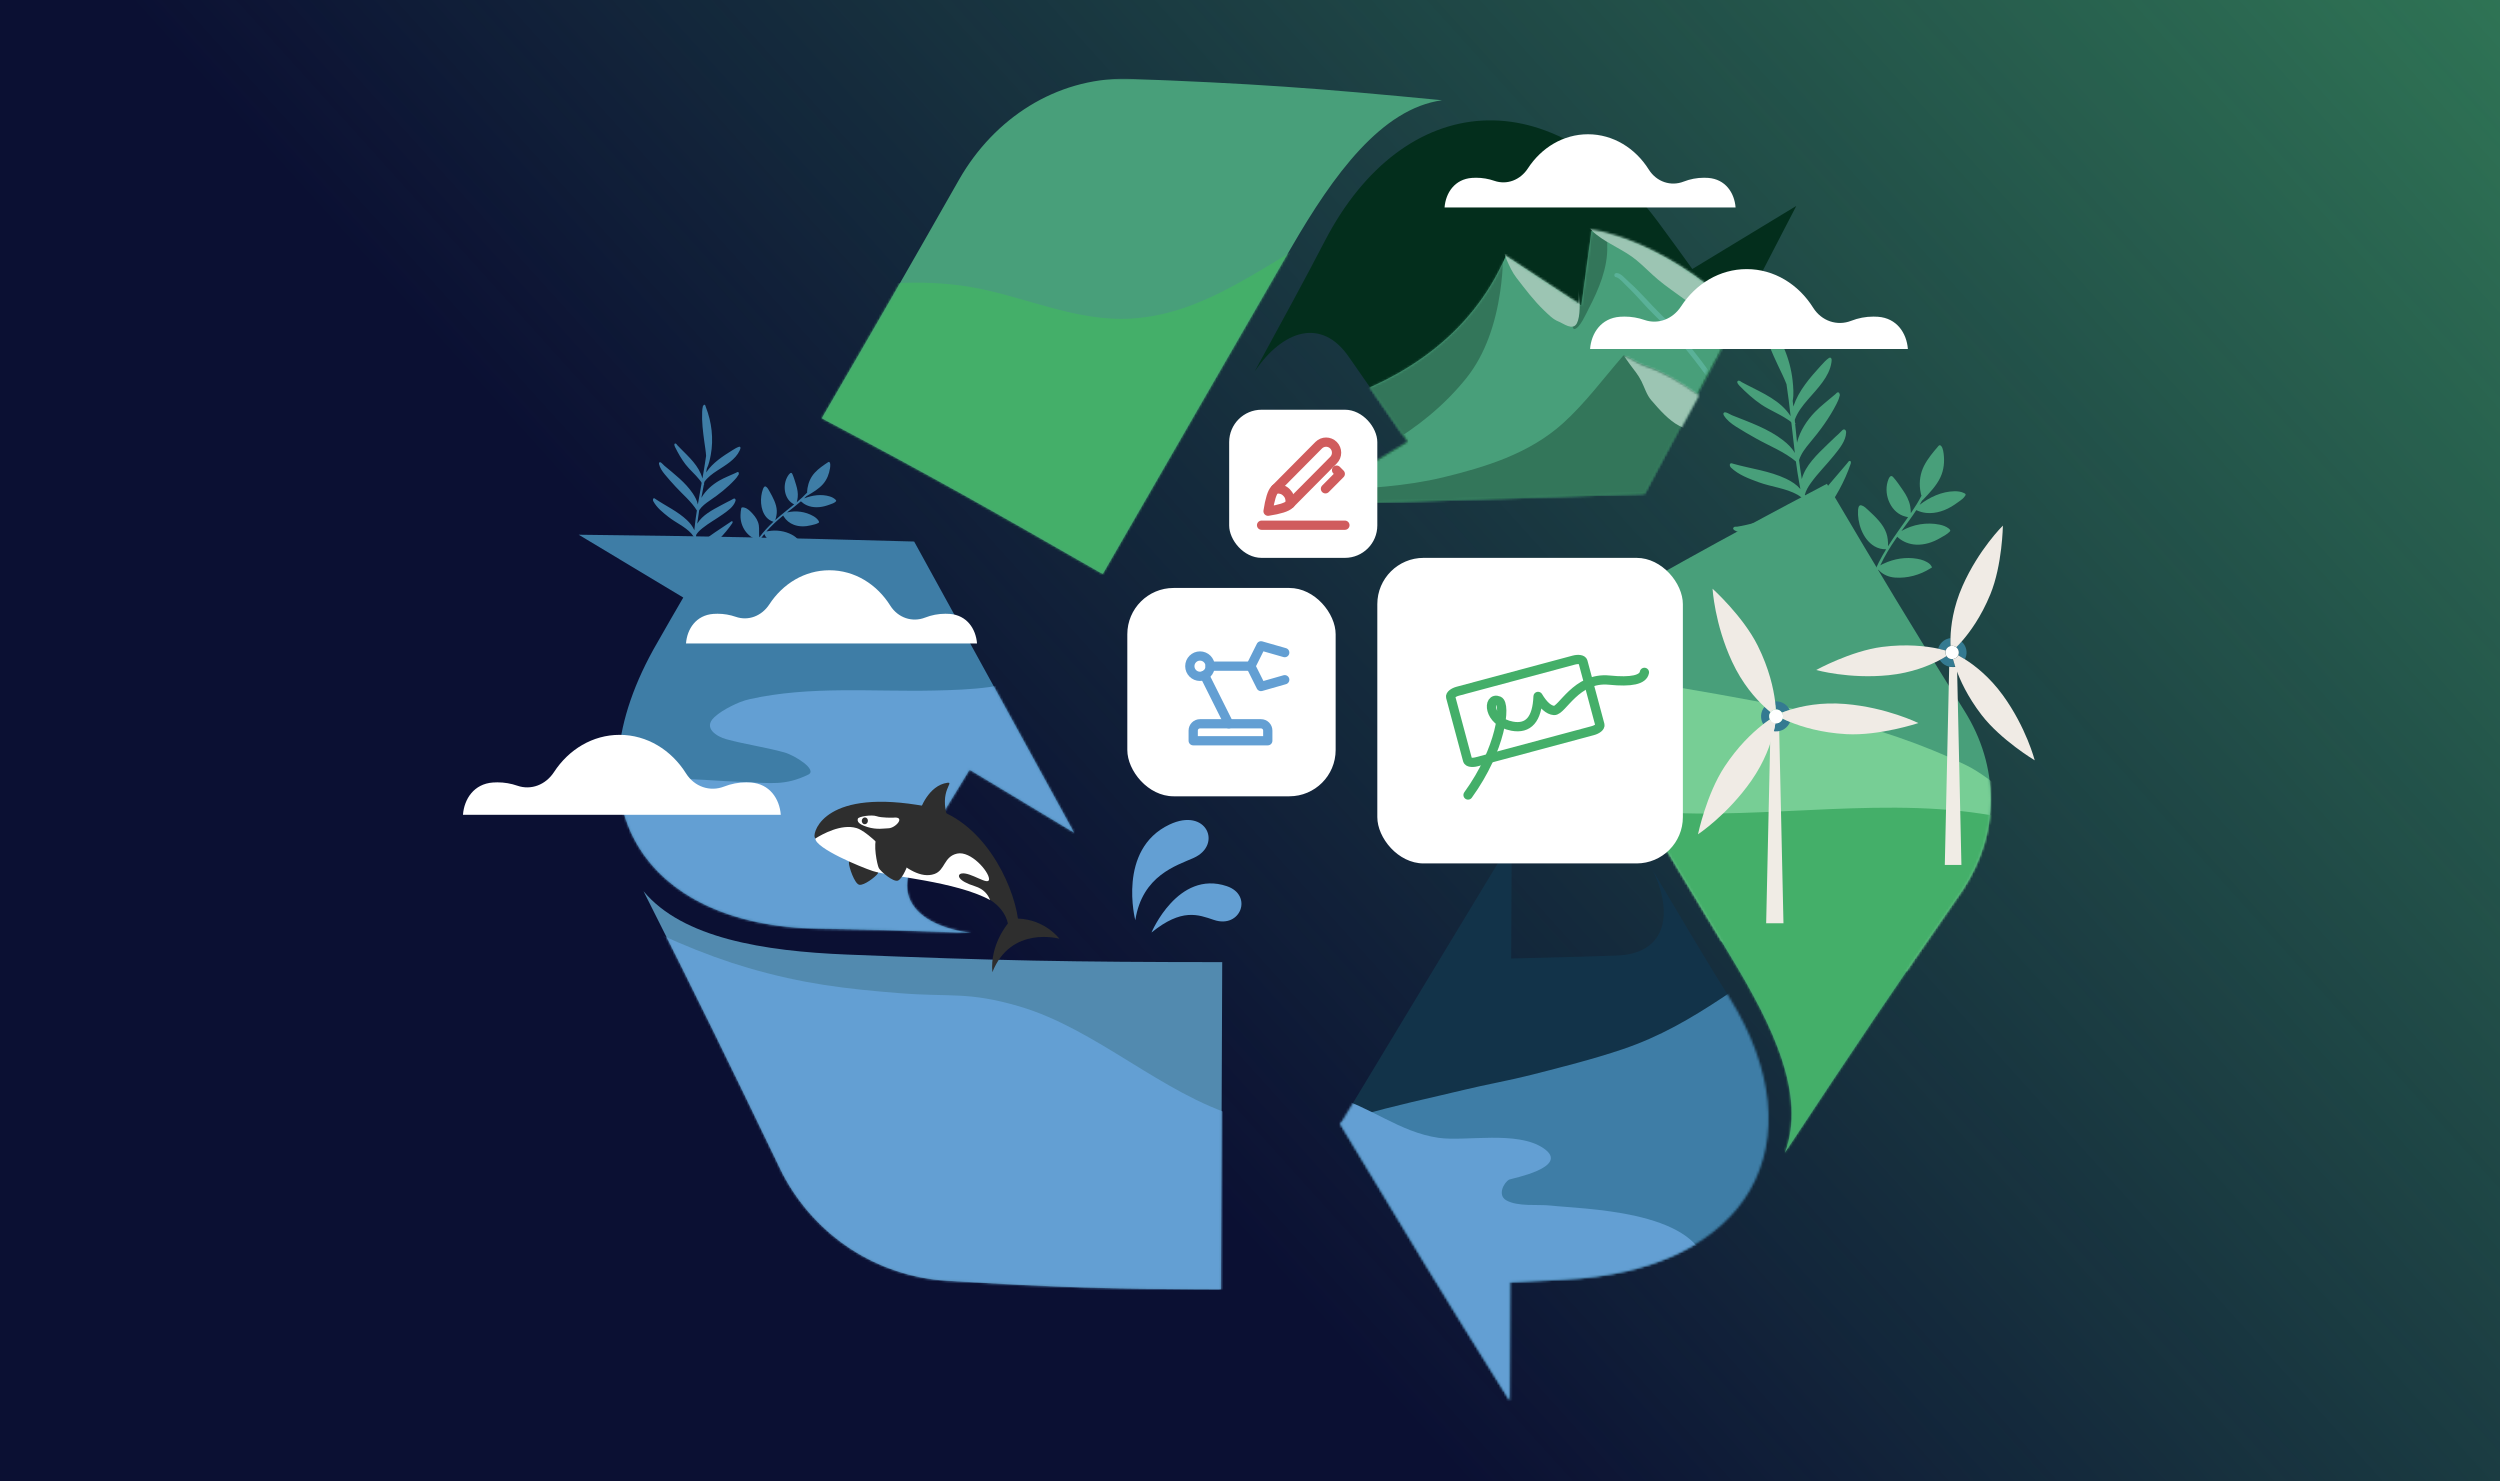 <svg height="640" viewBox="0 0 1080 640" width="1080" xmlns="http://www.w3.org/2000/svg" xmlns:xlink="http://www.w3.org/1999/xlink"><defs><linearGradient id="a" x1="154.259%" x2="-77.407%" y1="-2.84%" y2="120.727%"><stop offset="0" stop-color="#44af69"/><stop offset=".506" stop-color="#44af69" stop-opacity="0"/><stop offset="1" stop-color="#44af69" stop-opacity="0"/></linearGradient><path id="b" d="m0 0h1080v640h-1080z"/><filter id="c" height="174.2%" width="174.2%" x="-37.1%" y="-35.6%"><feOffset dx="0" dy="2" in="SourceAlpha" result="shadowOffsetOuter1"/><feGaussianBlur in="shadowOffsetOuter1" result="shadowBlurOuter1" stdDeviation="16"/><feColorMatrix in="shadowBlurOuter1" result="shadowMatrixOuter1" type="matrix" values="0 0 0 0 0   0 0 0 0 0   0 0 0 0 0  0 0 0 0.225 0"/><feMerge><feMergeNode in="shadowMatrixOuter1"/><feMergeNode in="SourceGraphic"/></feMerge></filter><filter id="d" height="196.9%" width="196.9%" x="-48.4%" y="-45.3%"><feOffset dx="0" dy="2" in="SourceAlpha" result="shadowOffsetOuter1"/><feGaussianBlur in="shadowOffsetOuter1" result="shadowBlurOuter1" stdDeviation="10"/><feColorMatrix in="shadowBlurOuter1" result="shadowMatrixOuter1" type="matrix" values="0 0 0 0 0.042   0 0 0 0 0.042   0 0 0 0 0.042  0 0 0 0.5 0"/><feMerge><feMergeNode in="shadowMatrixOuter1"/><feMergeNode in="SourceGraphic"/></feMerge></filter><filter id="e" height="165.6%" width="165.6%" x="-32.8%" y="-30.6%"><feOffset dx="0" dy="2" in="SourceAlpha" result="shadowOffsetOuter1"/><feGaussianBlur in="shadowOffsetOuter1" result="shadowBlurOuter1" stdDeviation="9.5"/><feColorMatrix in="shadowBlurOuter1" result="shadowMatrixOuter1" type="matrix" values="0 0 0 0 0   0 0 0 0 0   0 0 0 0 0  0 0 0 0.452 0"/><feMerge><feMergeNode in="shadowMatrixOuter1"/><feMergeNode in="SourceGraphic"/></feMerge></filter><mask id="f" fill="#fff"><path d="m45.178 27.143c-4.474 7.676-6.656 11.455-11.063 19.209-40.351 69.189-6.475 122.644 69.311 123.822 19.436.242 40.994 1.004 66.16 1.826-22.143-2.794-34.571-14.916-23.763-32.59 9.174-15.222 13.768-22.832 23.028-37.885 18.075 10.86 27.102 16.286 45.149 27.2-27.471-50.231-41.489-75.514-69.086-125.783-58.576-1.59-87.734-2.33-144.914-2.942 18.056 10.888 27.095 16.281 45.178 27.143z" fill="#fff" fill-rule="evenodd"/></mask><mask id="g" fill="#fff"><path d="m130.967 168.278c47.196 2.892 70.912 3.622 118.469 3.722.233-56.551.367-84.807.564-141.358-65.055-.026-97.5-.638-162.16-3.276-35.982-1.461-70.976-7.082-87.84-27.366 24.074 47.742 36.082 72.282 60.027 121.997 14.156 27.079 40.911 44.404 70.94 46.281z" fill="#fff" fill-rule="evenodd"/></mask><mask id="h" fill="#fff"><path d="m30.422 51.925c-8.661 16.747-18.727 35.107-30.422 56.567 12.22-17.976 28.915-23.429 40.707-6.298 10.21 14.637 15.313 21.96 25.331 36.6-17.974 10.902-26.946 16.348-44.958 27.205 58.762-1.768 88.421-2.822 147.278-4.682 26.908-50.091 40.253-75.052 65.642-124.362-17.99 10.876-26.943 16.346-44.921 27.255-5.216-7.249-7.792-10.798-13.11-18.024-22.455-31.225-48.919-46.185-74.139-46.187-27.572-.002-53.656 17.876-71.409 51.925z" fill="#fff" fill-rule="evenodd"/></mask><mask id="i" fill="#fff"><path d="m120.189 32.181-32.647-21.403c-12.596 29.22-35.787 46.477-58.723 56.666 5.166 7.404 9.622 13.841 16.191 23.408-17.995 10.879-26.977 16.314-45.01 27.148 58.829-1.764 88.522-2.816 147.446-4.672 17.149-31.822 28.795-53.479 41.554-77.713-34.33-32.893-64.419-35.615-64.419-35.615" fill="#fff" fill-rule="evenodd"/></mask><mask id="j" fill="#fff"><path d="m120.189 32.181-32.647-21.403c-12.596 29.22-35.787 46.477-58.723 56.666 5.166 7.404 9.622 13.841 16.191 23.408-17.995 10.879-26.977 16.314-45.01 27.148 58.829-1.764 88.522-2.816 147.446-4.672 17.149-31.822 28.795-53.479 41.554-77.713-34.33-32.893-64.419-35.615-64.419-35.615" fill="#fff" fill-rule="evenodd"/></mask><mask id="k" fill="#fff"><path d="m120.189 32.181-32.647-21.403c-12.596 29.22-35.787 46.477-58.723 56.666 5.166 7.404 9.622 13.841 16.191 23.408-17.995 10.879-26.977 16.314-45.01 27.148 58.829-1.764 88.522-2.816 147.446-4.672 17.149-31.822 28.795-53.479 41.554-77.713-34.33-32.893-64.419-35.615-64.419-35.615" fill="#fff" fill-rule="evenodd"/></mask><mask id="l" fill="#fff"><path d="m138.713.036c-8.54 9.707-16.468 20.407-26.194 29.092-14.701 13.131-33.887 18.82-51.782 23.136-16.628 4.009-33.385 4.655-50.289 5.785-.169.01-.338.022-.506.034-3.046 1.815-6.311 3.757-9.941 5.917 59.011-1.752 88.796-2.797 147.902-4.639 8.862-16.28 16.26-29.88 23.098-42.531-7.265-5.1-14.674-9.832-23.008-12.541-2.22-.719-4.863-2.252-6.885-3.401-.25-.14-1.789-.887-2.27-.887-.059 0-.103.012-.124.036" fill="#fff" fill-rule="evenodd"/></mask><mask id="m" fill="#fff"><path d="m120.189 32.181-32.647-21.403c-12.596 29.22-35.787 46.477-58.723 56.666 5.166 7.404 9.622 13.841 16.191 23.408-17.995 10.879-26.977 16.314-45.01 27.148 58.829-1.764 88.522-2.816 147.446-4.672 17.149-31.822 28.795-53.479 41.554-77.713-34.33-32.893-64.419-35.615-64.419-35.615" fill="#fff" fill-rule="evenodd"/></mask><mask id="n" fill="#fff"><path d="m120.189 32.181-32.647-21.403c-12.596 29.22-35.787 46.477-58.723 56.666 5.166 7.404 9.622 13.841 16.191 23.408-17.995 10.879-26.977 16.314-45.01 27.148 58.829-1.764 88.522-2.816 147.446-4.672 17.149-31.822 28.795-53.479 41.554-77.713-34.33-32.893-64.419-35.615-64.419-35.615" fill="#fff" fill-rule="evenodd"/></mask><mask id="o" fill="#fff"><path d="m120.189 32.181-32.647-21.403c-12.596 29.22-35.787 46.477-58.723 56.666 5.166 7.404 9.622 13.841 16.191 23.408-17.995 10.879-26.977 16.314-45.01 27.148 58.829-1.764 88.522-2.816 147.446-4.672 17.149-31.822 28.795-53.479 41.554-77.713-34.33-32.893-64.419-35.615-64.419-35.615" fill="#fff" fill-rule="evenodd"/></mask><mask id="p" fill="#fff"><path d="m0 0h268v214h-268z" fill="#fff" fill-rule="evenodd"/></mask><mask id="q" fill="#fff"><path d="m0 146.712c48.55 25.613 72.823 39.462 121.371 67.288 32.573-56.325 48.942-84.915 81.58-141.247 18.117-31.288 38.899-59.884 65.049-63.446-54.573-5.303-81.944-7.241-136.616-9.307-.165 0-.326 0-.49 0-30 0-56.405 17.142-71.479 43.436-23.777 41.779-35.668 62.55-59.415 103.276z" fill="#fff" fill-rule="evenodd"/></mask><mask id="r" fill="#fff"><path d="m0 122.584c29.217 48.483 43.806 72.587 73.146 119.416.102-20.433.102-30.631.167-51.07 9.062-.416 13.51-.636 22.606-1.144 81.683-3.703 110.801-59.469 72.228-121.732-9.944-15.933-20.541-33.871-32.971-54.775 9.125 19.485 5.003 35.99-16.128 36.532-18.125.57-27.19.854-45.212 1.268.067-20.433.099-30.64.229-51.079-29.638 48.856-44.458 73.602-74.064 122.584z" fill="#fff" fill-rule="evenodd"/></mask><mask id="s" fill="#fff"><path d="m73.146 242c.102-20.433.102-30.631.167-51.07 9.062-.416 13.51-.636 22.606-1.144 81.683-3.703 110.801-59.469 72.228-121.732-9.944-15.933-20.541-33.871-32.971-54.775 9.125 19.485 5.003 35.99-16.128 36.532-18.125.57-27.19.854-45.212 1.268.067-20.433.099-30.64.229-51.079-29.638 48.856-44.458 73.602-74.064 122.584 29.217 48.483 43.806 72.587 73.146 119.416z" fill="#fff" fill-rule="evenodd"/></mask><mask id="t" fill="#fff"><path d="m0 67.632c32.207 55.872 48.461 83.527 80.867 136.885 17.994 29.688 32.6 59.628 23.191 84.483 30.761-46.503 46.158-69.482 76.884-113.655 16.153-24.922 15.792-53.202.626-77.357-23.784-38.175-35.662-57.88-59.35-97.988-48.82 25.68-73.332 39.566-122.218 67.632z" fill="#fff" fill-rule="evenodd"/></mask><mask id="u" fill="#fff"><path d="m80.867 204.517c17.994 29.688 32.6 59.628 23.191 84.483 30.761-46.503 46.158-69.482 76.884-113.655 16.153-24.922 15.792-53.202.626-77.357-23.784-38.175-35.662-57.88-59.35-97.988-48.82 25.68-73.332 39.566-122.218 67.632 32.207 55.872 48.461 83.527 80.867 136.885z" fill="#fff" fill-rule="evenodd"/></mask></defs><g fill="none" fill-rule="evenodd"><g fill-rule="nonzero"><use fill="#0b1033" xlink:href="#b"/><use fill="url(#a)" xlink:href="#b"/></g><g transform="translate(200 34)"><path d="m264 325.725c-27.473-50.231-41.489-75.514-69.088-125.783-58.574-1.592-87.732-2.331-144.912-2.942 18.056 10.888 27.095 16.28 45.176 27.142-4.472 7.678-6.655 11.457-11.061 19.211-40.351 69.189-6.475 122.642 69.311 123.822 19.434.242 40.994 1.002 66.16 1.826-22.143-2.795-34.571-14.916-23.763-32.592 9.174-15.22 13.768-22.83 23.028-37.884 18.075 10.86 27.1 16.285 45.149 27.2" fill="#3e7da6"/><path d="m189.085 63.676c.169.34.316-1.203-.059-1.135-3.951.726-7.616 2.735-11.596 3.273-7.833 1.059-15.764 1.315-23.667 1.494-26.669.598-53.589-2.118-79.884 3.724-2.786.619-5.466 1.728-8.006 3.028-2.602 1.331-5.195 2.818-7.322 4.817-4.966 4.666 1.168 8.373 5.299 9.49 8.266 2.237 16.805 3.397 25.054 5.694 4.512 1.257 14.458 7.554 10.243 9.592-10.033 4.852-16.298 3.597-27.033 3.213-23.033-.824-49.172-4.664-71.859 2.802-8.451 2.782-31.848 10.298-28.51 25.139 4.624 20.542 34.497 40.062 53.512 45.199 60.47 16.333 115.883 7.723 176.313-2.132 19.181-3.129 42.35-2.209 59.707-13.01 22.65-14.094 55.43-45.405 30.256-73.309-4.916-5.448-10.145-10.766-16.217-14.896-6.011-4.088-12.718-7.272-19.645-9.499z" fill="#639fd3" mask="url(#f)" transform="translate(50 197)"/><path d="m165.841 378.368c64.659 2.637 97.103 3.248 162.159 3.276-.198 56.55-.333 84.804-.564 141.356-47.558-.1-71.272-.831-118.468-3.722-30.03-1.877-56.783-19.202-70.941-46.28-23.943-49.714-35.953-74.255-60.027-121.998 16.866 20.286 51.858 25.907 87.841 27.368z" fill="#528aaf"/><path d="m-41.437-3.638c1.775-1.034 1.749-4.617 3.573-5.547 6.285-3.209 19.54 13.874 23.189 16.135 17.593 10.896 41.205 20.751 59.962 26.215 23.624 6.881 41.824 9.023 65.514 10.905 22.02 1.749 29.378-.805 51.525 5.688 33.094 9.702 61.468 37.609 94.46 47.633 10.465 3.181 40.432 6.915 54.393 13.865 6.444 3.209 16.119 8.576 19.935 17.301 7.148 16.331-5.909 39.555-17.256 45.295-34.94 17.67-75.544 12.514-114.349 8.878-35.963-3.371-63.671-8.073-99.425-18.728-48.178-14.36-91.348-43.72-133.607-77.104z" fill="#639fd3" mask="url(#g)" transform="translate(78 351)"/><path d="m363.078 184c58.764-1.768 88.423-2.822 147.278-4.684 26.91-50.091 40.256-75.049 65.644-124.361-17.992 10.876-26.943 16.348-44.921 27.257-5.218-7.248-7.794-10.8-13.11-18.024-47.006-65.362-111.556-59.458-145.548 5.738-8.663 16.745-18.729 35.105-30.422 56.565 12.218-17.974 28.915-23.429 40.706-6.296 10.212 14.635 15.313 21.958 25.333 36.598-17.974 10.902-26.948 16.35-44.96 27.207" fill="#032e1c"/><path d="m-15.193 130.065s93.125-.325 123.713-71.512l32.612 21.448 4.385-32.248s47.976 4.354 91.853 68.536l-4.308 54.486h-246.561z" fill="#489f7a" mask="url(#h)" transform="translate(342 18)"/><g fill="#33765a"><path d="m86.059 5.741v1.804c0 1.471.196 2.822.196 4.284 0 4.465-.537 9.789-1.178 14.205-1.955 13.466-6.361 26.967-14.531 37.202-18.74 23.475-48.136 39.157-75.205 44.642-10.846 2.197-27.083 2.392-33.971-9.47-7.255-12.495 5.566-25.12 13.942-30.211 7.703-4.683 16.659-7.37 24.937-10.372 15.44-5.598 30.845-11.057 45.36-19.389 9.107-5.229 18.07-12.378 25.722-20.067 4.754-4.774 10.307-11.386 15.906-13.528" mask="url(#i)" transform="translate(363 66)"/><path d="m115.903 27.774c.33.14-.354 3.032-.379 3.596-.127 2.851.276 5.781.644 8.503.096.717.218 2.444 1.095 2.256 2.312-.495 4.977-6.726 6.163-9.006 4.191-8.053 8.228-17.504 7.892-26.879-.117-3.267 1.114-6.913-.616-9.386-.675-.964-8.364-6.868-8.621-6.352-3.094 6.199-.513 23.756-2.697 30.52-.609 1.892-1.574 4.8-2.591 6.412-.299.476-1.48 2.956-1.308 2.842" mask="url(#j)" transform="translate(363 66)"/><path d="m-26.437 111.835c1.519 0 4.47 1.895 6.714 2.056 10.041.721 20.148-1.209 30.139-1.885 16.85-1.138 33.556-1.787 50.132-5.824 17.842-4.346 36.968-10.076 51.626-23.301 9.693-8.744 17.597-19.52 26.11-29.296.203-.233 2.108.697 2.388.857 2.014 1.157 4.651 2.701 6.862 3.427 12.833 4.21 23.461 13.284 34.766 21.072 8.889 6.124 18.903 9.872 25.514 19.358 2.374 3.41 5.694 6.031 6.266 10.622 2.354 18.911-21.719 18.865-32.079 19.36-3.126.15-6.27.343-9.399.343h-10.893c-21.952 0-43.839-1.012-65.799-.172-16.723.642-33.176 3.327-49.834 4.798-11.985 1.057-23.955 1.375-35.959 1.883-2.771.119-5.597.188-8.355.514-2.64.314-5.262.593-7.907.857-7.401.74-18.131 3.194-23.126-4.453-1.849-2.83-3.437-5.985-1.94-9.424" mask="url(#k)" transform="translate(363 66)"/></g><path d="m136.459-3.785c-.589-.409 1.111 2.278 1.359 2.593 1.157 1.469 2.187 3.091 3.315 4.614 1.727 2.329 3.613 4.545 4.951 7.234 1.381 2.78 2.263 5.926 4.262 8.239 3.541 4.093 7.589 8.762 12.258 11.163 3.981 2.047 8.176 3.114 12.156 5.16 5.848 3.007 9.883 9.347 15.276 13.098 5.02 3.492 11.093 3.328 16.666 3.518 1.028.034 5.993.005 6.144-1.988.133-1.764-2.344-4.961-3.069-6.419-3.17-6.374-6.02-12.005-11.242-16.554-14.05-12.245-28.796-22.815-46.28-27.414-2.054-.541-3.973-1.603-6.072-1.918-1.638-.245-3.325.13-4.918-.289-2.313-.608-3.88-1.596-6.313-.93" fill="#9cc5b3" mask="url(#l)" transform="translate(363 120)"/><path d="m87.634 9.501c-.103-.133 1.028 3.246 1.322 3.919 1.104 2.525 2.431 5.353 4.076 7.482 3.936 5.091 7.576 9.981 12.139 14.325 1.828 1.74 3.743 3.743 6.033 4.631 2.167.842 6.292 4.225 8.041.745 2.869-5.71.082-24.203-3.777-28.53-2.137-2.397-5.753 6.074-8.177 4.094-1.672-1.364-3.478-2.527-5.231-3.732-2.505-1.72-5.684-4.381-8.608-5.065-2.409-.564-4.901 2.113-7.009 1.142" fill="#9cc5b3" mask="url(#m)" transform="translate(362 65)"/><path d="m123.834-2.818c-.934 1.302 2.896 4.446 3.971 5.286 5.435 4.253 11.767 6.492 17.149 10.924 3.217 2.651 6.153 5.748 9.356 8.43 3.597 3.013 7.408 5.548 11.142 8.308 4.052 2.992 8.117 6.076 12.699 7.83.644.247 1.229.69 1.875.937 2.704 1.037 9.713 2.458 11.294-1.713.448-1.183-.616-3.275-1.088-4.232-1.725-3.503-4.9-6.814-7.277-9.807-6.884-8.658-15.449-15.75-24.24-21.667-4.223-2.844-8.52-5.628-13.397-6.683-5.003-1.081-11.334-3.612-16.422-2.299-2.0.516-3.638.505-4.987 2.387-.386.54-.654 1.637-.467 2.342.043.169.276 1.135.472.864" fill="#9cc5b3" mask="url(#n)" transform="translate(362 65)"/><path d="m186.793 50.265c1.483.102 2.632 1.983 3.406 3.827.932 1.419 2.074 3.881.158 4.505-2.015.655-4.28-3.279-4.771-6.08-.163-.926.01-2.292 1.207-2.252m-7.07 4.036c.836.085 1.559 1.04 1.559 1.04.556.285.506.448.651.721 2.029 3.887 4.572 6.628 6.831 10.186 1.524 2.399 2.961 4.874 4.314 7.408 0 0 1.729 2.911 3.037 5.291 1.282 2.378 2.539 4.765 3.923 7.147l.13.711s-.297.578-.333.605c0 0-.64-.024-.591.231 0 0 .091.918-.5 1.24-.934.509-1.99-1.137-2.712-2.399l-.649-1.202-.221-.41-.242-.069c-.436-.805-.407-1.137-.407-1.137-3.547-6.6-6.949-13.23-10.628-19.787-.35-.609-.474-.774-.724-1.149-1.124-1.661-2.347-3.22-2.903-5.221l-.575-.595c-.524-.554-1.033-1.126-.86-1.916l.728-.686c.12-.017.129-.009.173-.009m-43.38-35.346c1.985.047 3.753 2.472 5.542 4.008 4.712 4.179 8.805 9.156 13.411 13.656 12.773 12.48 23.501 27.566 33.41 43.193l.191.302c2.316 3.725 4.584 7.509 6.85 11.295l.137.711s-.297.583-.333.611l-.606.147-.532-.383c-12.28-19.584-25.054-39.304-41.58-55.266-4.17-4.027-7.863-8.686-12.074-12.614-1.385-1.292-2.604-2.985-4.215-3.739-.685-.321-.29-.086-.29-.086l-.585-.188-.304-.605.158-.666s.467-.381.821-.374" fill="#5ab198" mask="url(#o)" transform="translate(362 65)"/><path d="m268 9.309c-26.149 3.562-46.93 32.156-65.049 63.445-32.639 56.33-49.009 84.919-81.582 141.246-48.546-27.826-72.82-41.677-121.369-67.289 23.747-40.726 35.637-61.497 59.415-103.276 15.155-26.436 41.765-43.621 71.967-43.435 54.673 2.065 82.042 4.004 136.618 9.309" fill="#489f7a" mask="url(#p)" transform="translate(155)"/><path d="m-59.811 122.444c29.848-27.387 83.922-39.138 123.57-32.547 23.553 3.915 45.751 15.227 70.103 13.722 37.573-2.322 65.092-30.937 98.732-44.107 21.789-8.532 56.711-16.266 70.212 9.914 22.347 43.336-28.321 95.832-55.419 122.765-30.716 30.53-66.334 58.163-109.477 68.39-65.655 15.563-163.958-2.411-220.651-35.521z" fill="#44af69" mask="url(#q)" transform="translate(155)"/><path d="m453.064 329c-29.639 48.856-44.458 73.602-74.064 122.584 29.215 48.483 43.804 72.587 73.146 119.416.102-20.433.102-30.631.167-51.072 9.062-.414 13.51-.634 22.604-1.142 81.685-3.703 110.802-59.469 72.23-121.732-9.944-15.933-20.543-33.869-32.971-54.775 9.123 19.485 5.003 35.992-16.128 36.532-18.125.57-27.19.854-45.214 1.269.068-20.435.101-30.642.23-51.08" fill="#123349"/><path d="m186.421 51.026c.676.168-1.271.61-1.785 1.079-1.686 1.541-3.005 3.471-4.776 4.913-4.614 3.763-9.364 7.379-14.328 10.665-14.195 9.397-27.49 17.178-43.709 22.641-12.891 4.344-26.116 7.645-39.294 11.017-9.602 2.456-19.393 4.122-29.024 6.465-30.193 7.338-60.734 12.429-87.182 29.857-13.205 8.7-21.002 25.207-14.079 40.474 11.379 25.092 36.577 42.892 61.547 52.635 49.246 19.217 97.574 24.867 145.257-.199 18.154-9.543 37.807-19.174 48.478-37.743 9.48-16.497 19.471-36.198 17.531-56.211-1.317-13.568-6.403-11.727-9.57-24.814-1.749-7.228 1.051-14.435 2.736-21.215z" fill="#3e7da6" mask="url(#r)" transform="translate(379 329)"/><path d="m-66.723 109.572c2.089-.5 3.587-2.805 5.725-2.96 17.579-1.268 40.483-.56 57.634 3.963 16.176 4.268 28.835 15.511 45.82 17.969 11.609 1.682 34.019-3.274 45.388 4.535 11.939 8.198-14.094 13.078-14.864 13.499-2.372 1.292-5.119 6.671-1.381 8.891 4.98 2.956 13.973 1.733 19.2 2.331 13.422 1.536 62.315 1.857 67.444 25.956.497 2.338-1.061 4.677-1.275 7.061-.316 3.535.671 12.436-1.677 15.794-5.691 8.137-19.522 18.417-27.403 23.999-17.492 12.384-24.265 18.006-45.313 23.474-9.568 2.485-28.162 1.95-37.852 2.51-30.186 1.743-49.529 5.335-77.038-7.063z" fill="#639fd3" mask="url(#s)" transform="translate(379 329)"/><path d="m571.058 464c9.408-24.855-5.197-54.795-23.192-84.483-32.406-53.358-48.659-81.015-80.866-136.885 48.885-28.065 73.399-41.952 122.219-67.632 23.687 40.108 35.564 59.813 59.349 97.988 15.167 24.155 15.528 52.433-.625 77.357-30.728 44.173-46.124 67.153-76.884 113.655" fill="#489f7a"/><path d="m-16.529 62.965c-.542-2.529 7.646 2.874 8.198 3.253 5.188 3.529 11.009 5.658 16.736 8.196 16.34 7.249 32.993 10.691 50.649 13.72 42.415 7.275 84.974 14.654 123.651 33.602 10.558 5.172 31.524 22.926 35.523 33.764 1.807 4.902.441 9.978.005 14.909-2.835 31.99-35.411 42.891-64.095 39.946-22.677-2.328-45.36-2.507-67.483-9.208-19.257-5.832-36.76-15.252-55.7-21.948-25.986-9.185-59.772-22.003-75.472-46.055z" fill="#77ce95" mask="url(#t)" transform="translate(467 175)"/><path d="m2.418 138.848c.832 5.398 9.506.689 14.277.96 16.431.929 32.703 2.49 49.331 2.636 49.764.439 104.058-9.199 149.523 6.492 11.395 3.934 21.529 10.505 32.128 16.072 19.94 10.478 31.26 23.464 16.345 55.457-17.476 37.483-48.01 58.207-79.613 66.391-63.759 16.512-133.111 22.117-177.047-20.549-27.097-26.314-43.141-81.954-5.447-129.752" fill="#44af69" mask="url(#u)" transform="translate(467 175)"/><g transform="translate(0 24)"><path d="m596.347 190.035c-.334.069-.551-.325-.989-.528l-.067-.048c-5.338-5.219-9.29-11.644-12.179-18.489l-.227-.249-.213-.383c-.048-.144.021-.383.021-.383-.102-.261-.205-.523-.308-.786-.052-.125-.098-.253-.151-.378-3.188-.469-6.613.581-9.844 1.3-.754.167-1.509.332-2.264.495-5.541 1.183-11.281 2.164-16.916 1.511-.857-.1-1.71-.242-2.56-.39 0 0-2.59-.822-1.786-1.781.511-.615.835-.285 1.731-.421 4.897-.775 9.653-2.37 14.557-3.189 5.523-.92 11.317-.982 16.531.987-.057-.155-.115-.311-.169-.469-1.105-3.123-2.032-6.31-2.817-9.527 0 0-1.124-.987-2.189-1.587-5.066-2.845-11.221-3.362-16.748-5.384-4.288-1.581-8.703-3.187-11.983-6.334 0 0-.188-.227-.212-.265-.021-.043-.046-.083-.067-.124-.038-.07-.069-.141-.096-.215-.031-.065-.05-.136-.071-.205-.093-.337-.115-.81.294-.994.384-.17.795.045 1.168.155 7.528 2.135 15.572 3.037 22.823 6.477 2.313 1.102 4.501 2.527 6.16 4.43 0 0-.179-.906-.356-1.824-.635-3.337-1.137-6.701-1.585-10.075-5.028-4.237-11.343-6.639-17.078-9.867-2.985-1.679-5.978-3.378-8.834-5.209-2.063-1.324-4.047-2.843-5.265-4.923-.188-.347-.148-.679-.148-.679.1-.449.422-.724 1.218-.483.876.261 1.614.829 2.473 1.178 7.669 3.07 15.698 5.82 22.14 10.852 1.97 1.544 3.825 3.299 5.019 5.461l.015.029c-.465-3.775-.886-7.565-1.306-11.352l-.201-1.772c-.286-.346-.065-.335-.945-.933-.132-.091-.268-.179-.404-.268-.244-.16-.523-.337-.523-.337-3.539-2.367-7.631-3.936-11.16-6.336-3.421-2.327-6.49-5.116-9.338-8.04-.043-.043-.081-.088-.126-.131-.516-.586-1.208-1.408-.685-1.937.418-.428 1.179.012 1.657.435.014.009 1.311.691 2.337 1.222 6.959 3.594 14.478 6.774 18.804 13.415l.065.103c-.52-4.538-1.067-9.09-1.752-13.619l-.036-.213c-1.046-2.747-2.4-5.367-3.639-8.019-2.547-5.453-5.059-10.948-6.535-16.815-.277-1.085-.461-2.193-.533-3.314l.243-.755c.117-.11.052-.371.449-.43.595-.084.847.607 1.258 1.117 6.217 7.632 10.36 16.965 11.408 26.722.294 2.89.566 5.85.036 8.748.052.459.107.914.157 1.372.053.454.119 1.067.119 1.067.031-.089.059-.177.086-.263 2.211-6.609 7.041-12.196 11.912-17.532 1.053-1.15 2.12-2.35 3.374-3.208.208-.141.473-.22.697-.113.618.301.48 1.117.423 1.697-.017.162-.038.321-.062.48-.922 6.003-5.811 10.936-10.113 15.864-2.323 2.67-4.531 5.506-5.702 8.769l.108 1.257c.108.146.306.211.112.526l-.052.048c.26 2.637.521 5.276.798 7.912l.017.167c.026-.122.057-.246.086-.37 1.242-4.818 4.178-9.298 7.638-12.892 2.689-2.795 5.838-5.098 8.796-7.67.208-.187.25-.294.661-.639.327-.275.967-.371 1.149.356.313.801.096.743-.012 1.257-.253 1.124-.747 2.183-1.275 3.223-3.059 5.991-7.1 11.524-11.494 16.734-1.901 2.266-3.749 4.657-4.672 7.464l-.014.052c.325 2.548.685 5.088 1.106 7.613l.048.294.043.263c1.581-5.901 6.599-10.604 11.355-15.204 1.008-.976 2.022-1.954 3.049-2.912.513-.478 1.029-.952 1.556-1.422.564-.505 1.055-1.059 1.604-1.606.348-.351 1.067-.468 1.39.172l.176.428c.046.241.017.309.012.43-.102 3.682-2.936 7.043-5.245 9.924-3.244 4.046-6.993 7.696-9.984 11.906-1.108 1.561-2.132 3.213-2.586 5.04l-.003.017c.724 3.244 1.588 6.453 2.617 9.604 0 0 .15-.987.368-1.776 1.015-3.716 3.336-7.05 5.749-10.096 3.032-3.821 6.348-7.421 9.436-11.179.318-.387.74-.94.74-.94.224-.232.695-.323.884.007.206.352-.015.971.014.978-2.624 7.72-6.645 14.902-11.585 21.501-1.416 1.887-2.958 3.713-3.882 5.845l-.071.174c2.784 6.872 6.766 13.363 12.031 18.754l.217.323c.198.399.157.144.317.72.043.144.136.291-.196.409" fill="#489f7a"/><path d="m630.103 156.13c-.091-.136-.17-.299-.212-.488-.146-.696-.277-1.398-.382-2.102l-.012-.084c-.434-3.436.057-7.005 1.719-10.273 1.576-3.096 3.882-5.822 6.069-8.366.296-.347.638-.763 1.213-.234.552.528.755 1.349.948 2.133 0 0 .134.717.2 1.22.435 3.383.17 6.974-1.411 10.312-1.734 3.663-4.66 6.654-7.458 9.621l-.246.211-.205.168c-.337.622-.688 1.239-1.053 1.85 4.379-3.386 9.646-5.776 15.039-5.87 1.485-.028 2.972.16 4.285.853.041.022.083.043.124.067.029.017.059.034.088.053.241.153.484.37.241.823-.647 1.2-1.922 2.03-3.116 2.888 0 0-.896.631-1.507 1.057-3.655 2.52-8.082 4.083-12.344 3.617-1.48-.163-2.908-.574-4.235-1.202-2.024 3.101-4.283 6.077-6.437 9.014 4.978-2.912 11.092-3.873 16.496-2.745 1.416.296 2.762.753 3.951 1.669.022.015.041.036.062.055.06.055.119.112.177.17.036.036.072.074.107.11.026.028.052.055.076.083.191.218.411.48.041.884-1.115 1.19-2.64 1.922-4.083 2.774-3.223 1.894-6.85 3.079-10.484 2.896-2.829-.143-5.542-1.155-7.636-2.953-.17-.146-.334-.303-.492-.466-.174.246-.346.49-.516.736-2.59 3.728-4.937 7.612-6.84 11.663.656-.442.97-.533 1.432-.753 4.544-2.181 9.701-2.958 14.5-2.13 2.027.351 4.028 1.012 5.544 2.353.017.015.015.015.033.033.392.404.721 1.038.721 1.038.112.651.139.291-.434.662-4.605 2.941-10.138 4.444-15.479 4.036-2.533-.194-4.98-1.191-6.692-2.934-.153-.156-.301-.321-.441-.495-1.447 3.362-2.576 6.836-3.273 10.431-.822 4.239-1.036 8.533-.52 12.746.088.933.217 1.862.375 2.783l-.241.605c-.108-.062-.1-.076-.181-.167l-.27-.196c-.231-.932-.428-1.869-.595-2.814l-.007-.036c-.886-6.07-.231-12.509 1.581-18.364.04-.124.077-.249.117-.375-6.675.311-12.979-4.499-14.752-11.184-.361-1.367-.673-2.771-.759-4.156-.04-.662.907-.909 1.932-.927 2.122-.04 4.142 1.019 6.009 2.087 2.356 1.346 4.534 3.068 5.714 5.527 1.065 2.216 1.414 4.712 2.435 6.957 1.476-4.083 3.507-7.959 5.799-11.71-1.783.05-3.533-.402-5.042-1.294-5.363-3.175-7.427-10.589-7.089-15.514.014-.187.038-2.535 1.408-2.183 1.192.309 2.129 1.294 3.02 2.113 3.152 2.917 6.425 6.008 7.774 9.843.637 1.805.81 3.768.736 5.738 2.729-4.325 5.773-8.488 8.683-12.619-.379-.003-.736-.119-1.108-.206-6.083-1.425-9.533-8.992-7.731-15.094.391-1.32 1.167-3.287 2.337-2.008 1.566 1.712 2.918 3.78 4.3 5.769 1.418 2.049 2.614 4.265 3.099 6.785.196 1.012.262 2.042.282 3.075.055-.079.11-.16.165-.241 1.635-2.357 3.154-4.817 4.451-7.326" fill="#489f7a"/><path d="m104.757 199.956c-.231-.022-.294-.335-.542-.566l-.033-.045c-2.445-4.665-3.746-9.864-4.271-15.127l-.1-.217-.062-.306c-.003-.108.089-.256.089-.256-.015-.201-.029-.401-.045-.6-.009-.096-.014-.193-.024-.289-1.986-.982-4.429-.975-6.681-1.155-.525-.043-1.05-.086-1.576-.132-3.849-.342-7.791-.863-11.338-2.475-.54-.246-1.069-.521-1.592-.796 0 0-1.528-1.098-.812-1.585.456-.315.601-.022 1.213.07 3.35.488 6.769.385 10.132.844 3.787.517 7.58 1.678 10.591 4.1-.007-.119-.014-.237-.017-.356-.1-2.357-.071-4.722.055-7.077 0 0-.535-.906-1.112-1.535-2.739-2.989-6.654-4.617-9.858-7.141-2.483-1.965-5.045-3.976-6.559-6.8 0 0-.077-.194-.086-.225-.005-.033-.014-.065-.019-.098-.01-.055-.017-.11-.021-.167-.005-.05-.005-.101-.005-.153.007-.249.086-.576.391-.615.284-.038.509.194.731.346 4.488 3.017 9.557 5.298 13.604 9.145 1.291 1.231 2.435 2.656 3.139 4.297 0 0 .064-.655.131-1.318.25-2.405.59-4.803.969-7.196-2.438-3.93-6.081-6.874-9.182-10.264-1.614-1.762-3.228-3.539-4.728-5.38-1.082-1.33-2.075-2.778-2.457-4.447-.053-.275.038-.493.038-.493.155-.285.42-.406.891-.077.52.361.89.899 1.38 1.317 4.393 3.68 9.085 7.22 12.289 11.985.979 1.459 1.839 3.041 2.189 4.762l.005.022c.446-2.668.924-5.339 1.402-8.007l.222-1.25c-.119-.294.024-.242-.43-.832-.069-.089-.139-.179-.212-.266-.127-.16-.274-.339-.274-.339-1.838-2.346-4.197-4.265-6.022-6.632-1.769-2.295-3.218-4.832-4.494-7.416-.021-.038-.036-.076-.055-.115-.222-.505-.509-1.208-.064-1.461.358-.205.767.253.996.639.007.009.718.743 1.28 1.317 3.827 3.893 8.101 7.619 9.603 13.042l.022.084c.563-3.202 1.11-6.419 1.564-9.647l.019-.153c-.138-2.089-.499-4.155-.781-6.219-.576-4.244-1.124-8.511-.921-12.815.034-.798.136-1.592.311-2.37l.308-.464c.098-.05.108-.242.379-.199.404.065.43.59.599 1.021 2.54 6.493 3.388 13.712 2.132 20.58-.384 2.028-.795 4.103-1.716 5.97-.059.321-.114.645-.172.966-.055.32-.134.753-.134.753.038-.055.074-.108.108-.162 2.757-4.046 7.019-6.854 11.257-9.48.917-.566 1.851-1.164 2.841-1.489.163-.053.353-.05.477.069.344.332.091.861-.06 1.245-.043.105-.089.21-.136.313-1.795 3.9-5.966 6.25-9.753 8.717-2.046 1.339-4.051 2.814-5.463 4.796l-.181.878c.043.122.158.208-.029.382l-.045.022c-.354 1.851-.709 3.703-1.051 5.557l-.022.117c.041-.077.086-.155.131-.234 1.767-3.025 4.574-5.472 7.545-7.204 2.311-1.348 4.823-2.264 7.265-3.405.172-.083.222-.148.558-.297.268-.12.705-.053.68.48.045.612-.084.526-.258.854-.387.713-.921 1.334-1.471 1.932-3.188 3.45-6.924 6.384-10.827 9.025-1.691 1.15-3.373 2.396-4.534 4.119l-.019.033c-.294 1.803-.563 3.61-.792 5.418l-.026.21-.024.189c2.204-3.696 6.413-5.86 10.431-8.01.852-.457 1.709-.913 2.569-1.353.43-.22.86-.435 1.297-.646.468-.227.898-.502 1.365-.762.298-.167.79-.098.874.406l.029.327c-.019.174-.05.215-.077.296-.798 2.489-3.316 4.193-5.396 5.676-2.92 2.087-6.091 3.797-8.881 6.047-1.032.834-2.029 1.748-2.689 2.898l-.005.012c-.172 2.36-.246 4.727-.201 7.087 0 0 .294-.641.594-1.133 1.401-2.322 3.577-4.114 5.757-5.69 2.738-1.977 5.618-3.742 8.38-5.664.286-.198.669-.486.669-.486.193-.112.518-.077.575.187.065.282-.203.658-.184.669-3.247 4.719-7.299 8.781-11.835 12.255-1.299.992-2.667 1.917-3.694 3.178l-.081.105c.451 5.26 1.759 10.51 4.123 15.275l.077.266c.05.311.074.131.064.557-.002.107.029.225-.21.237" fill="#3e7da6"/><path d="m148.704 154.779c-.033-.112-.052-.239-.041-.376.043-.505.098-1.009.169-1.513l.01-.06c.399-2.431 1.428-4.762 3.163-6.646 1.643-1.783 3.691-3.163 5.623-4.444.262-.175.568-.388.838.093.255.473.224 1.074.194 1.65 0 0-.055.516-.112.872-.389 2.398-1.275 4.789-2.972 6.737-1.86 2.138-4.364 3.57-6.778 5.013l-.203.093-.167.072c-.344.354-.695.701-1.055 1.043 3.531-1.401 7.442-1.937 10.98-.885.974.291 1.907.725 2.626 1.47.024.024.045.046.067.07.017.019.031.036.046.055.127.155.243.352-.005.61-.662.684-1.659.987-2.609 1.324 0 0-.709.244-1.192.409-2.886.959-6.086 1.107-8.774-.095-.934-.418-1.784-.994-2.524-1.697-1.936 1.695-4.002 3.254-5.991 4.811 3.825-.954 8.006-.342 11.308 1.547.866.495 1.654 1.086 2.247 1.956.01.015.019.034.028.05.029.052.057.101.083.153.015.033.033.065.048.098.01.024.022.048.033.072.081.187.172.413-.15.61-.964.579-2.103.763-3.216 1.045-2.478.622-5.081.677-7.416-.199-1.817-.682-3.386-1.936-4.395-3.594-.083-.136-.158-.277-.229-.421-.162.132-.323.263-.484.395-2.43 2.004-4.734 4.165-6.781 6.532.514-.165.74-.163 1.084-.217 3.398-.545 6.919-.007 9.884 1.554 1.254.658 2.428 1.525 3.151 2.752.009.014.007.014.015.029.174.356.263.858.263.858-.057.466.033.227-.415.361-3.589 1.05-7.497.927-10.902-.457-1.614-.658-3.013-1.844-3.782-3.386-.071-.139-.132-.282-.189-.43-1.612 1.992-3.04 4.126-4.209 6.431-1.38 2.719-2.373 5.602-2.874 8.581-.129.655-.229 1.313-.308 1.973l-.279.364c-.057-.065-.05-.074-.084-.153l-.136-.189c.033-.682.091-1.361.17-2.04l.002-.026c.63-4.322 2.337-8.574 4.684-12.189.05-.077.1-.155.15-.232-4.417-1.171-7.575-5.755-7.401-10.678.034-1.007.11-2.03.33-2.991.107-.461.773-.431 1.445-.232 1.392.413 2.498 1.554 3.505 2.668 1.27 1.406 2.349 3.032 2.631 4.952.253 1.729-.015 3.503.205 5.246 1.776-2.477 3.87-4.698 6.112-6.78-1.174-.337-2.225-1.007-3.032-1.929-2.868-3.275-2.741-8.756-1.542-12.041.046-.127.528-1.722 1.352-1.196.716.457 1.131 1.322 1.55 2.064 1.476 2.642 2.997 5.427 3.116 8.322.055 1.361-.222 2.735-.661 4.062 2.641-2.381 5.455-4.588 8.173-6.8-.246-.083-.456-.234-.681-.371-3.686-2.231-4.433-8.105-2.044-11.89.518-.818 1.414-1.999 1.924-.885.681 1.492 1.153 3.182 1.659 4.825.518 1.69.859 3.448.675 5.265-.074.732-.236 1.446-.428 2.156.052-.043.105-.086.155-.131 1.537-1.267 3.016-2.628 4.362-4.071" fill="#3e7da6"/><path d="m297.436 344.853s11.422-27.155 32.54-20.031c11.46 3.864 6.024 18.496-5.554 14.591-6.847-2.31-13.89-5.171-26.986 5.441" fill="#639fd3"/><path d="m290.446 339.547s-7.939-30.584 14.755-41.336c16.064-7.612 22.985 8.769 10.486 14.398-7.39 3.33-22.213 7.509-25.241 26.938" fill="#639fd3"/><path d="m197.454 291.985s3.502-10.723 11.864-11.835c3.118-.316-3.787 3.314.084 15.297z" fill="#2e2e2e"/><path d="m170.879 303.988c-2.182 2.733-4.131 9.411-4.154 10.797-.026 1.65 2.419 9.052 4.5 9.437 2.08.385 6.893-3.366 7.962-4.811 1.07-1.444-5.362-13.36-4.98-14.283 0 0-2.911-1.662-3.328-1.14" fill="#2e2e2e"/><path d="m151.901 303.537c-.65-2.561 4.88-21.264 48.262-13.152 24.345 5.129 37.455 33.118 39.58 48.437 11.799.416 17.894 8.705 17.894 8.705s-20.891-5.817-28.939 14.472c-1.101-11.916 6.699-21.011 6.699-21.011s-1.079-8.868-13.468-12.925c-8.049-3.349-38.133-9.401-42.937-12.861-4.802-3.462-25.797-6.575-27.091-11.665" fill="#2e2e2e"/><path d="m221.175 324.857c-7.542-2.357-7.881-5.013-5.844-5.497 3.882-.825 12.06 5.698 11.937 2.35-.124-3.349-7.95-12.232-13.776-10.962-5.826 1.27-5.159 7.173-9.827 8.813-11.579 4.055-25.508-17.453-33.693-19.849-6.568-1.922-14.771 2.649-17.759 4.535.158 4.254 19.597 12.318 24.85 14.049 7.069 2.329 36.066 4.475 50.656 12.528-.884-2.34-2.726-4.774-6.544-5.967" fill="#fff"/><path d="m185.777 295.24s-5.04.115-7.079-.638c-2.037-.753-7.833.079-8.11 1.102-.279 1.025-.002 2.288 4.14 3.572 4.14 1.284 7.284.566 9.013.548 3.211-.031 7.753-5.3 2.036-4.585" fill="#fff"/><path d="m178.851 303.899c-1.793 2.401.062 11.71.807 13.118.745 1.406 6.312 6.248 8.299 5.38 1.987-.866 4.427-6.792 4.685-8.624.258-1.831-10.871-8.194-10.969-9.193z" fill="#2e2e2e"/><path d="m174.783 297.255c-.341.729-1.143 1.028-1.791.667-.649-.359-.898-1.243-.556-1.973.341-.729 1.143-1.028 1.791-.667s.896 1.245.556 1.973" fill="#2e2e2e"/><path d="m645.461 230.954c-.088-.33-.177-.66-.258-.975-1.02.291-2.094.282-3.152-.055l-1.896 85.722h7.179z" fill="#f0ece5"/><path d="m640.646 222.779c.365-.889 1.127-1.492 1.994-1.702-.043-.921-.062-2.066-.028-3.405-2.192.249-4.183 1.652-5.078 3.835-.096.237-.172.476-.239.719 1.294.275 2.393.554 3.278.803.024-.083.04-.168.072-.249" fill="#347a91"/><path d="m645.105 221.63c.974.779 1.373 2.12.878 3.33-.019.043-.045.077-.064.119.835.45 1.815 1.014 2.913 1.71.096-.18.184-.366.263-.559 1.038-2.535.277-5.356-1.683-7.062-.872.992-1.645 1.801-2.307 2.462" fill="#347a91"/><path d="m644.649 229.961c-.422-1.25-.74-2.338-.983-3.247-.473.06-.967.014-1.442-.18-.564-.229-1.012-.619-1.321-1.092-.779.49-1.747 1.059-2.91 1.678.669 1.095 1.676 2.001 2.958 2.523.294.12.592.208.891.282.941.229 1.9.236 2.806.036" fill="#347a91"/><path d="m642.642 221.077c.568-.138 1.182-.112 1.764.127.262.107.49.258.7.426.662-.662 1.437-1.471 2.307-2.463 3.519-4 8.445-10.72 12.423-20.43 5.183-12.657 5.408-29.675 5.408-29.675s-10.427 10.254-17.42 26.06c-4.063 9.181-5.074 17.327-5.212 22.55-.034 1.339-.014 2.484.029 3.405" fill="#f0ebe5"/><path d="m643.667 226.714c.243.911.561 1.997.983 3.247.072.215.151.44.231.667 1.765 5.04 5.081 12.332 11.166 20.241 8.344 10.842 22.954 19.595 22.954 19.595s-3.626-14.161-13.785-28.15c-5.68-7.821-11.954-12.724-16.383-15.526-1.1-.696-2.079-1.26-2.915-1.709-.43.925-1.294 1.514-2.251 1.635" fill="#f0ebe5"/><path d="m640.574 223.029c-.883-.249-1.984-.529-3.278-.803-5.202-1.104-13.597-2.123-24.202-.756-13.576 1.75-28.497 9.963-28.497 9.963s14.074 3.995 31.286 2.257c9.944-1.002 17.491-4.115 22.109-6.57 1.163-.619 2.132-1.188 2.911-1.678-.454-.696-.588-1.576-.33-2.413" fill="#f0ebe5"/><path d="m645.918 225.08c.019-.041.046-.077.064-.12.497-1.21.098-2.551-.878-3.328-.21-.168-.437-.32-.699-.426-.582-.239-1.196-.265-1.765-.127-.869.21-1.63.811-1.994 1.702-.033.083-.048.165-.072.249-.258.837-.124 1.716.33 2.413.308.473.757.861 1.32 1.092.475.194.969.239 1.444.18.957-.12 1.819-.71 2.251-1.635" fill="#fff"/><path d="m568.507 252.658c-.091-.344-.184-.686-.268-1.016-1.062.303-2.182.294-3.283-.057l-1.975 89.27h7.476z" fill="#f0ece5"/><path d="m567.44 248.481c1.0.055 1.853.6 2.356 1.382.893-.358 2.015-.767 3.345-1.19-.991-2.07-3.053-3.548-5.506-3.684-.268-.014-.53-.007-.79.009.17 1.367.27 2.542.325 3.496.089-.005.179-.019.27-.014" fill="#347a91"/><path d="m570.091 252.472c-.435 1.222-1.619 2.073-2.98 1.997-.048-.003-.093-.017-.141-.022-.157.973-.38 2.13-.69 3.447.208.033.422.055.638.067 2.851.156 5.372-1.551 6.384-4.059-1.273-.519-2.335-1.004-3.211-1.43" fill="#347a91"/><path d="m561.728 254.862c1.087-.839 2.051-1.523 2.863-2.071-.22-.445-.342-.947-.313-1.48.034-.633.265-1.205.626-1.671-.749-.6-1.638-1.356-2.643-2.29-.853 1.031-1.401 2.331-1.48 3.768-.019.33-.003.653.028.973.093 1.004.415 1.946.919 2.771" fill="#347a91"/><path d="m569.796 249.863c.329.512.513 1.124.477 1.777-.017.294-.088.569-.182.834.878.426 1.938.911 3.211 1.428 5.14 2.097 13.439 4.653 24.358 5.257 14.234.784 31.076-4.791 31.076-4.791s-13.654-6.759-31.606-8.249c-10.427-.868-18.797.911-23.988 2.556-1.332.421-2.452.83-3.345 1.188" fill="#f0ebe5"/><path d="m564.592 252.791c-.814.548-1.777 1.231-2.863 2.071-.189.144-.384.299-.578.454-4.365 3.453-10.419 9.197-16.137 17.872-7.84 11.894-11.486 29.24-11.486 29.24s12.714-8.385 23.035-23.139c5.771-8.248 8.462-16.086 9.715-21.394.311-1.317.533-2.474.69-3.447-1.058-.11-1.932-.756-2.376-1.657" fill="#f0ebe5"/><path d="m567.169 248.494c-.055-.954-.155-2.13-.325-3.496-.685-5.49-2.54-14.09-7.499-24.052-6.348-12.75-19.521-24.621-19.521-24.621s.86 15.198 8.433 31.526c4.374 9.435 10.011 15.796 14.003 19.5 1.007.932 1.896 1.69 2.645 2.29.532-.682 1.351-1.114 2.264-1.147" fill="#f0ebe5"/><g fill="#fff"><path d="m566.97 254.448c.048.005.091.019.139.022 1.361.076 2.548-.774 2.982-1.997.093-.263.165-.54.181-.832.036-.653-.146-1.265-.477-1.777-.501-.784-1.354-1.327-2.356-1.382-.091-.005-.179.009-.27.014-.912.031-1.733.462-2.264 1.147-.361.464-.592 1.037-.626 1.669-.031.533.095 1.035.315 1.48.444.901 1.318 1.549 2.376 1.657"/><path d="m611.29 78.845c-.647-.048-1.299-.072-1.956-.072-3.376 0-6.614.639-9.627 1.817-6.048 2.362-12.783.144-16.452-5.697-6.317-10.059-16.808-16.64-28.688-16.64-11.659 0-21.98 6.338-28.331 16.081-3.613 5.544-9.927 7.935-15.81 5.896-2.731-.947-5.634-1.458-8.645-1.458-.659 0-1.311.024-1.958.072-8.142.602-12.379 7.046-12.916 13.936h137.298c-.537-6.89-4.773-13.334-12.916-13.936"/><path d="m124.383 280.047c-.647-.048-1.299-.072-1.956-.072-3.376 0-6.614.639-9.627 1.817-6.048 2.362-12.783.144-16.452-5.697-6.317-10.059-16.808-16.64-28.688-16.64-11.659 0-21.98 6.338-28.331 16.081-3.613 5.544-9.928 7.935-15.81 5.896-2.731-.947-5.634-1.458-8.645-1.458-.659 0-1.311.024-1.958.072-8.142.602-12.379 7.046-12.916 13.936h137.298c-.537-6.89-4.773-13.334-12.916-13.936"/><path d="m537.94 18.855c-.592-.043-1.189-.065-1.793-.065-3.089 0-6.055.584-8.813 1.662-5.539 2.164-11.704.132-15.065-5.215-5.783-9.21-15.39-15.237-26.268-15.237-10.675 0-20.125 5.805-25.941 14.725-3.309 5.076-9.09 7.266-14.476 5.399-2.5-.868-5.159-1.334-7.917-1.334-.602 0-1.199.022-1.791.065-7.456.552-11.334 6.451-11.826 12.76h125.718c-.49-6.309-4.371-12.208-11.826-12.76"/><path d="m210.241 207.204c-.592-.043-1.189-.065-1.793-.065-3.089 0-6.055.584-8.813 1.662-5.539 2.164-11.704.132-15.065-5.215-5.783-9.21-15.39-15.237-26.268-15.237-10.675 0-20.125 5.805-25.941 14.725-3.309 5.076-9.09 7.266-14.476 5.399-2.5-.868-5.159-1.334-7.917-1.334-.602 0-1.199.022-1.791.065-7.456.552-11.334 6.451-11.826 12.76h125.718c-.492-6.309-4.371-12.208-11.826-12.76"/></g></g><g fill-rule="nonzero" filter="url(#c)" transform="translate(395 205)"><rect fill="#fff" height="132" rx="20" width="132"/><g stroke="#44af69" stroke-width="4" transform="matrix(.966 -.259 .259 .966 27.682 59.498)"><path d="m59.215-0c1.005 0 1.915.183 2.574.479.659.296 1.066.705 1.066 1.156v28.285c0 .451-.407.86-1.066 1.156-.659.296-1.569.479-2.574.479h-51.873c-1.005 0-1.915-.183-2.574-.479-.659-.296-1.066-.705-1.066-1.156v-28.285c0-.451.407-.86 1.066-1.156.659-.296 1.569-.479 2.574-.479z"/><path d="m-0 44.455c19.106-15.521 26.09-33.68 23.307-35.844-4.174-3.246-6.956 7.42 2.782 12.057 6.492 3.092 11.207-.077 14.144-9.507 1.237 4.328 2.937 6.879 5.101 7.652 3.246 1.159 12.985-11.593 26.433-6.492 8.966 3.401 14.144 3.633 15.535.696" stroke-linecap="round" stroke-linejoin="round"/></g></g><g fill-rule="nonzero" filter="url(#d)" transform="translate(331 141)"><rect fill="#fff" height="64" rx="14" width="64"/><g stroke="#d05c5d" stroke-linecap="round" stroke-linejoin="round" stroke-width="4" transform="translate(14 14)"><path d="m0 35.891h36"/><path d="m2.8 29.842c.772-5.08 1.747-8.214 2.926-9.402l18.949-19.104c1.767-1.782 4.633-1.782 6.4 0s1.767 4.671 0 6.452l-18.949 19.104c-1.178 1.187-4.286 2.17-9.326 2.95z"/><path d="m6 20.164c2.4 0 3.6.403 4.8 1.613s1.6 2.42 1.6 4.839"/><path d="m32.4 12.098 1.6 1.613-6.4 6.452"/></g></g><g fill-rule="nonzero" filter="url(#e)" transform="translate(287 218)"><rect fill="#fff" height="90" rx="20" width="90"/><g stroke="#639fd3" stroke-linecap="round" stroke-linejoin="round" stroke-width="4" transform="translate(27 25)"><path d="m8.786 8.786h17.571"/><path d="m16.839 33.679-10.486-20.971"/><path d="m8.786 8.786c0 2.426-1.967 4.393-4.393 4.393-2.426 0-4.393-1.967-4.393-4.393 0-2.426 1.967-4.393 4.393-4.393 2.426 0 4.393 1.967 4.393 4.393z"/><path d="m41 14.643-10.25 2.929-4.393-8.786 4.393-8.786 10.25 2.929"/><path d="m4.393 33.679c-.777 0-1.522.309-2.071.858s-.858 1.294-.858 2.071v4.393h32.214v-4.393c0-.777-.309-1.522-.858-2.071s-1.294-.858-2.071-.858z"/></g></g></g></g></svg>